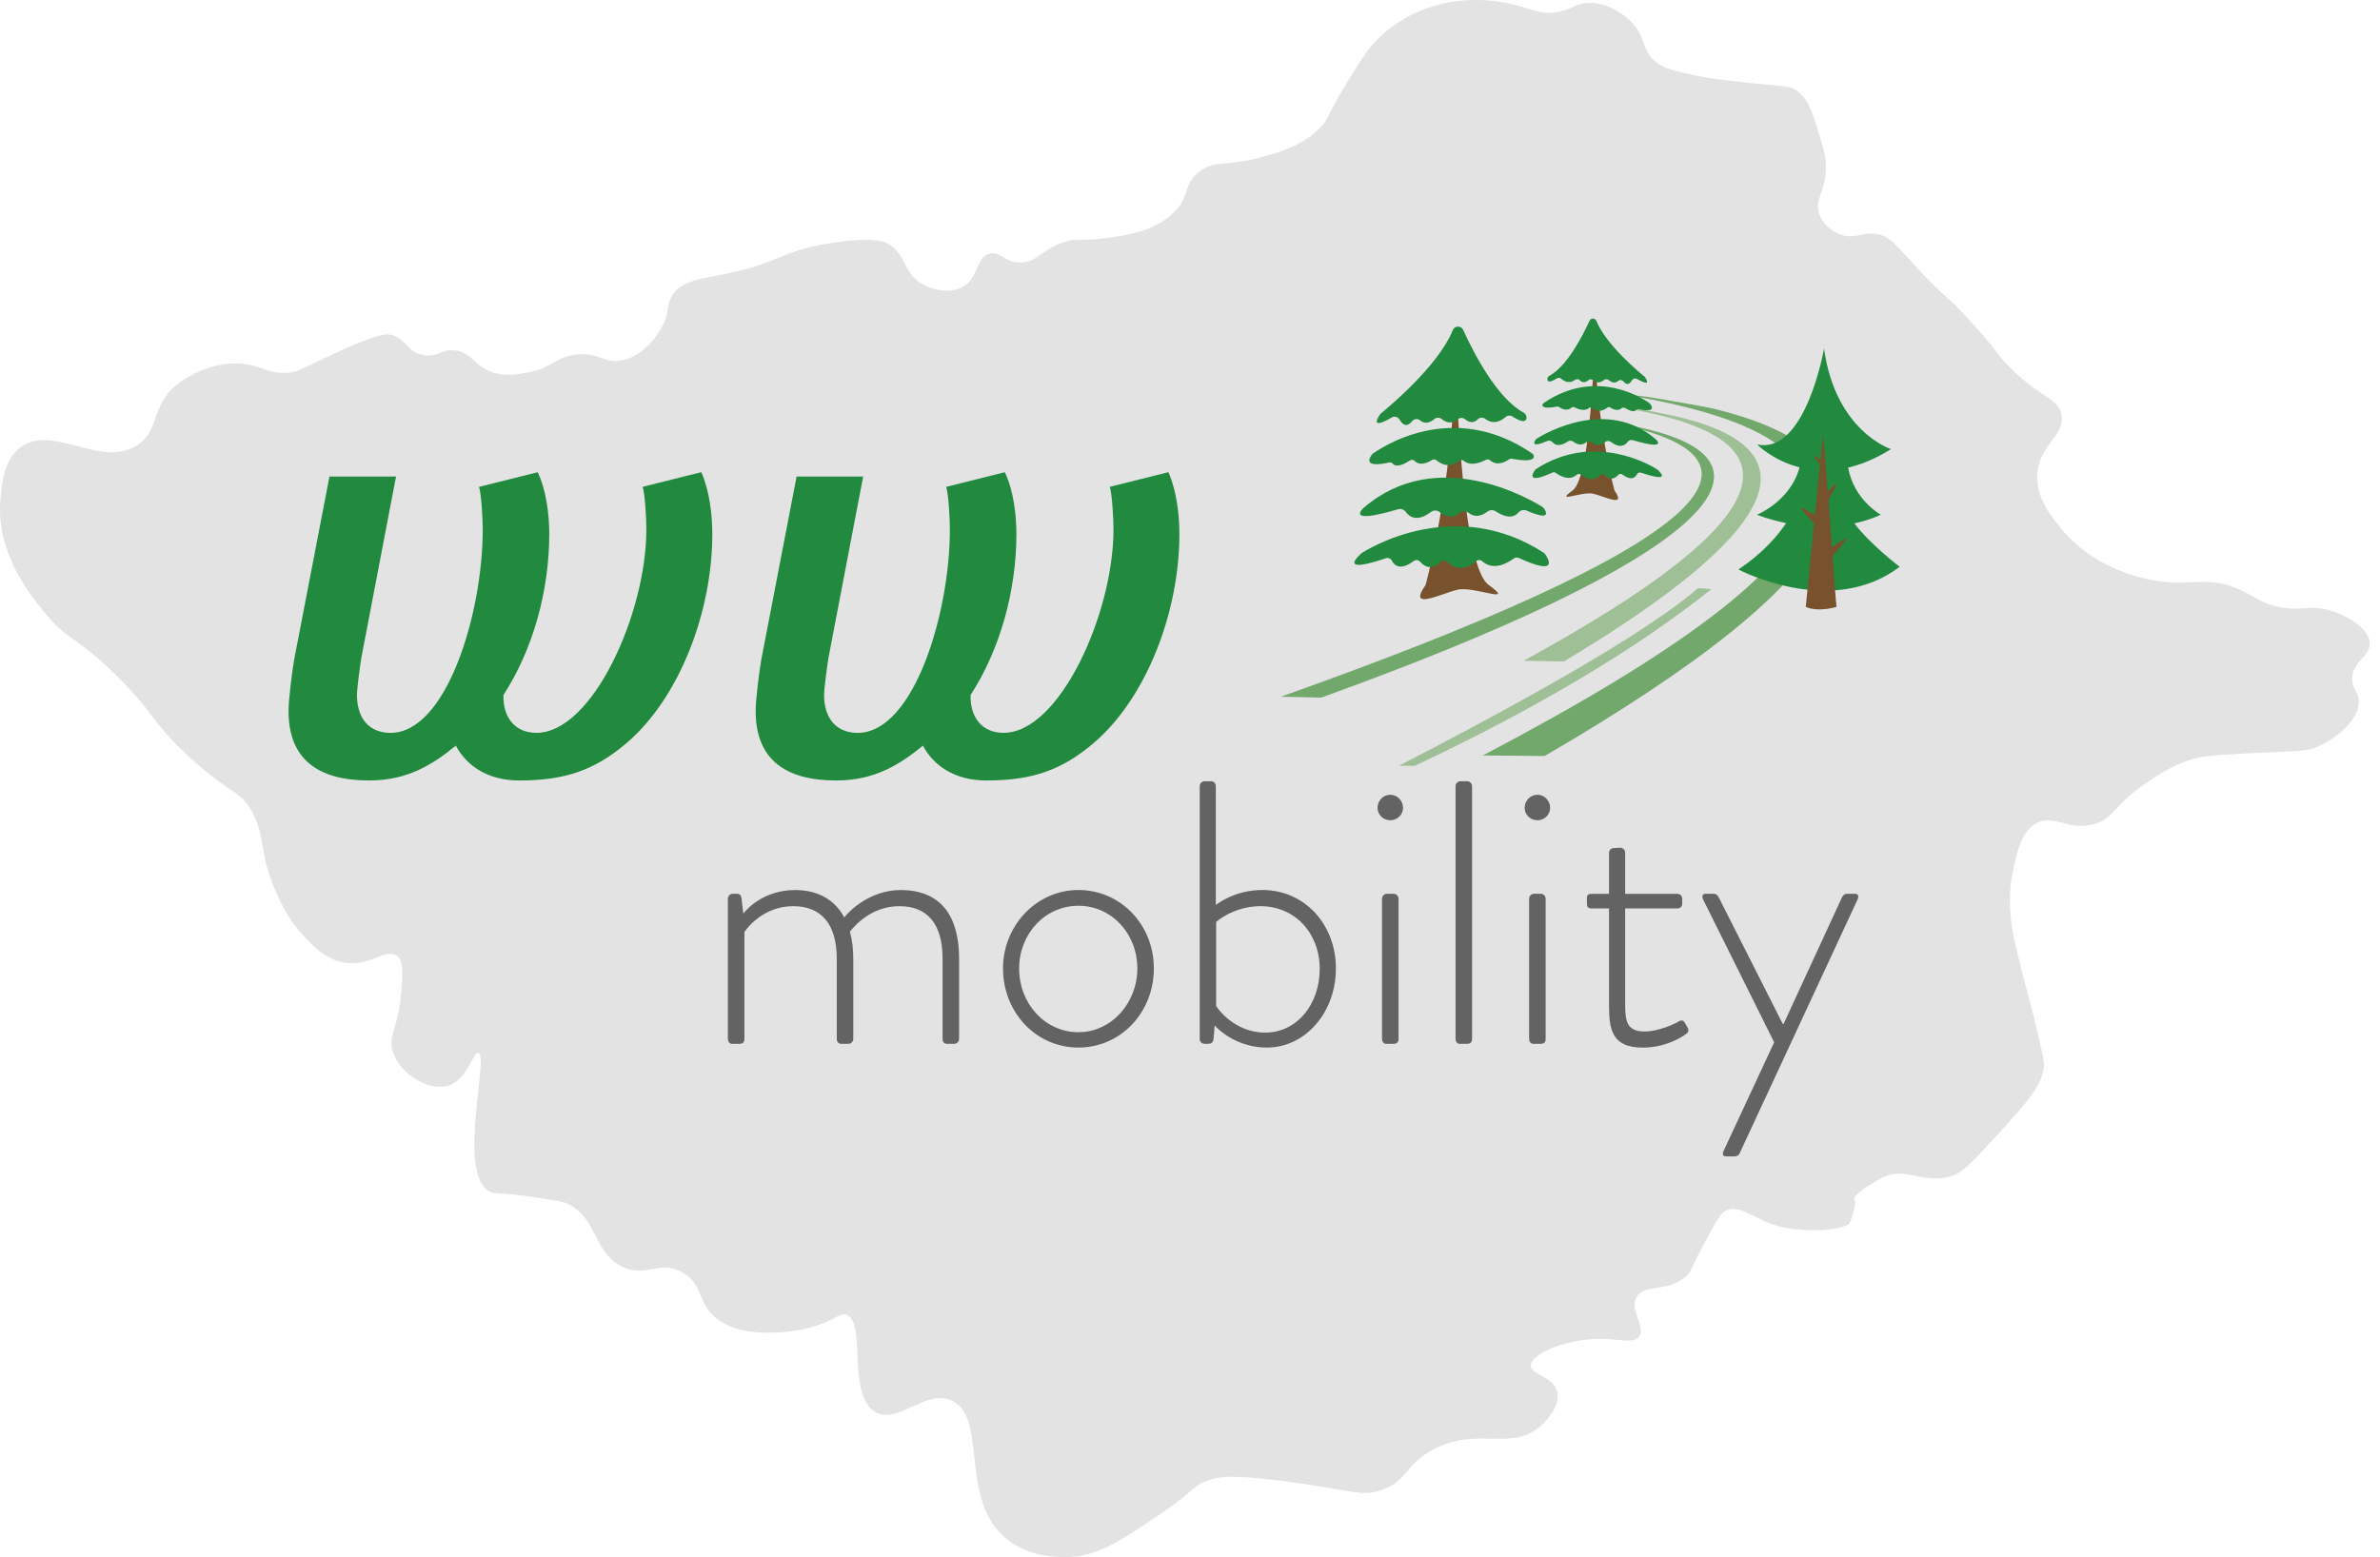 <?xml version="1.0" encoding="UTF-8"?>
<svg xmlns="http://www.w3.org/2000/svg" width="191" height="125" viewBox="0 0 191 125" fill="none">
  <g clip-path="url(#clip0_2015_14)">
    <path d="M0.041 39.988C0.183 38.606 0.357 36.887 1.63 35.925C4.22 33.964 8.045 37.637 10.994 35.747C12.951 34.494 11.963 32.433 14.528 30.621C14.951 30.324 16.986 28.964 19.476 29.206C21.104 29.364 21.602 30.078 23.188 29.913C23.94 29.836 24.153 29.639 26.192 28.676C30.378 26.696 31.053 26.77 31.492 26.909C32.678 27.281 32.652 28.263 33.966 28.499C35.155 28.715 35.439 27.959 36.618 28.147C37.975 28.363 38.039 29.435 39.622 29.913C40.591 30.207 41.418 30.062 42.274 29.913C44.277 29.565 44.403 28.783 45.986 28.499C48.085 28.121 48.511 29.377 50.227 28.851C52.129 28.266 53.121 26.254 53.231 26.024C53.77 24.891 53.463 24.49 53.938 23.728C54.703 22.5 56.202 22.413 58.357 21.961C62.698 21.05 62.62 20.136 66.839 19.487C70.289 18.957 71.122 19.445 71.432 19.664C72.753 20.582 72.524 22.003 74.084 22.846C74.904 23.288 76.255 23.592 77.266 23.024C78.558 22.294 78.293 20.692 79.385 20.372C80.247 20.12 80.583 21.066 81.859 21.079C83.157 21.092 83.526 20.12 85.218 19.49C86.433 19.038 86.63 19.396 88.574 19.138C90.373 18.899 92.68 18.592 94.23 17.019C95.538 15.688 94.915 14.874 96.175 13.837C97.46 12.781 98.358 13.424 101.298 12.6C102.787 12.183 104.499 11.702 105.891 10.303C106.724 9.467 106.492 9.257 108.013 6.77C109.26 4.728 109.883 3.708 111.017 2.706C111.411 2.357 112.716 1.256 114.728 0.587C117.561 -0.359 120.177 0.087 120.914 0.235C122.862 0.623 123.588 1.279 125.155 0.943C126.247 0.707 126.437 0.271 127.452 0.235C129.238 0.174 130.611 1.46 130.808 1.65C132.184 2.974 131.628 3.963 132.927 5.006C133.563 5.517 134.412 5.701 136.108 6.066C136.686 6.192 137.523 6.35 139.82 6.595C143.337 6.973 143.638 6.844 144.238 7.303C145.12 7.978 145.44 9.005 146.005 10.836C146.354 11.964 146.548 12.59 146.535 13.488C146.509 15.401 145.579 16.008 146.005 17.2C146.386 18.262 147.465 18.737 147.594 18.789C148.748 19.273 149.41 18.611 150.598 18.789C151.684 18.951 152.123 19.648 153.955 21.615C156.303 24.138 156.012 23.456 158.196 25.856C160.631 28.534 160.289 28.605 161.729 29.92C164.074 32.055 165.211 32.071 165.441 33.276C165.761 34.975 163.651 35.686 163.496 38.047C163.373 39.936 164.594 41.429 165.441 42.465C167.883 45.453 171.436 46.313 172.508 46.529C175.855 47.204 177.118 46.064 179.931 47.414C180.965 47.908 181.355 48.331 182.583 48.651C184.595 49.175 185.248 48.48 187.002 49.003C188.326 49.397 190.164 50.454 190.183 51.655C190.199 52.711 188.794 53.076 188.768 54.481C188.752 55.331 189.256 55.483 189.298 56.248C189.379 57.747 187.554 59.265 185.942 59.96C185.031 60.351 184.744 60.241 180.112 60.489C177.269 60.641 176.594 60.725 175.693 61.019C174.272 61.481 173.283 62.143 172.337 62.786C169.514 64.701 169.704 65.671 168.096 66.142C165.919 66.782 164.804 65.234 163.325 66.142C162.23 66.814 161.92 68.222 161.558 69.853C161.196 71.481 161.3 72.803 161.381 73.743C161.471 74.796 161.736 75.871 162.262 77.984C162.753 79.944 162.892 80.254 163.322 82.047C163.816 84.108 164.065 85.138 164.029 85.581C163.903 87.105 162.763 88.385 160.495 90.881C158.528 93.046 157.546 94.128 156.61 94.415C154.255 95.139 152.889 93.524 150.954 94.593C149.597 95.342 148.586 96.082 148.832 96.36C149.054 96.612 148.412 98.353 148.389 98.304C148.357 98.227 147.391 99.031 143.883 98.656C141.054 98.356 139.781 96.457 138.405 97.242C138.024 97.458 137.562 98.33 136.638 100.068C135.617 101.983 135.75 102.012 135.401 102.364C133.941 103.831 131.987 102.978 131.337 104.131C130.727 105.213 132.135 106.515 131.515 107.313C131.024 107.943 129.929 107.407 127.981 107.491C125.439 107.6 122.862 108.708 122.855 109.609C122.849 110.372 124.671 110.488 124.977 111.732C125.271 112.924 123.934 114.203 123.74 114.384C121.344 116.619 118.685 114.464 115.08 116.328C112.674 117.572 112.971 118.993 110.662 119.684C109.376 120.069 108.843 119.762 104.831 119.154C98.907 118.26 97.706 118.576 97.056 118.799C95.674 119.277 95.952 119.636 92.993 121.625C89.879 123.719 88.196 124.852 85.926 124.981C85.389 125.014 82.789 125.162 80.803 123.567C76.904 120.44 79.32 113.789 76.384 112.436C74.268 111.46 72.01 114.455 70.198 113.318C67.937 111.9 69.578 106.047 67.902 105.543C67.304 105.365 66.968 106.066 64.898 106.602C64.659 106.664 63.722 106.899 62.601 106.954C61.551 107.009 59.465 107.113 57.83 106.073C55.889 104.832 56.59 103.246 54.826 102.183C52.953 101.056 51.832 102.649 49.878 101.654C47.52 100.452 47.927 97.503 45.285 96.528C45.068 96.447 44.493 96.356 43.34 96.175C40.052 95.656 39.8 95.936 39.277 95.646C36.625 94.163 39.277 84.751 38.392 84.515C37.959 84.399 37.532 86.718 35.917 87.167C34.334 87.606 31.989 86.14 31.498 84.341C31.153 83.074 31.98 82.558 32.206 79.57C32.325 78.016 32.377 77.15 31.854 76.743C30.969 76.055 29.696 77.628 27.613 77.273C26.023 77.002 24.938 75.771 24.079 74.799C23.501 74.143 22.945 73.339 22.312 71.972C20.755 68.603 21.35 67.483 20.368 65.435C19.376 63.364 18.459 63.865 14.889 60.486C12.053 57.805 12.451 57.314 9.411 54.301C6 50.919 5.545 51.574 3.581 49.178C2.437 47.782 -0.399 44.323 0.047 39.988H0.041Z" fill="#E3E3E3"></path>
    <path d="M123.963 60.69C149.239 45.97 153.686 36.661 137.313 32.759C136.984 32.682 132.552 31.893 132.2 31.855C129.571 31.561 130.759 31.7 127.852 31.302C153.347 34.794 150.45 44.161 118.995 60.645L123.966 60.69H123.963Z" fill="#73A86D"></path>
    <path d="M113.556 61.471C123.382 56.833 131.315 52.104 137.352 47.288L136.273 47.217C132.694 50.305 124.69 55.056 112.26 61.475H113.556V61.471Z" fill="#9FC096"></path>
    <path d="M125.501 53.105C142.601 42.853 145.818 36.344 135.155 33.58C134.597 33.434 133.382 33.185 132.749 33.059C131.308 32.779 130.294 32.665 128.463 32.488C145.653 34.733 143.302 41.548 122.271 53.044L125.501 53.099V53.105Z" fill="#9FC096"></path>
    <path d="M106.033 56C136.625 44.962 144.309 37.204 131.861 34.374C130.924 34.161 129.877 33.977 128.715 33.822C144.8 36.706 136.16 44.074 102.793 55.929L106.033 56Z" fill="#73A86D"></path>
    <path d="M148.812 42.017C149.516 41.865 150.233 41.642 150.944 41.322C150.944 41.322 148.786 40.153 148.315 37.536C149.371 37.291 150.524 36.826 151.755 36.054C151.755 36.054 147.31 34.633 146.383 27.985C146.383 27.985 144.897 36.529 141.012 35.676C141.012 35.676 142.258 36.968 144.423 37.52C144.125 38.577 143.298 40.23 141.012 41.325C141.012 41.325 141.926 41.71 143.344 41.994C142.623 43.057 141.425 44.439 139.51 45.715C139.51 45.715 146.948 49.678 152.453 45.499C152.453 45.499 150.13 43.735 148.815 42.02L148.812 42.017Z" fill="#218A3E"></path>
    <path d="M148.157 43.254C148.118 43.189 147.485 43.602 147.01 43.925C146.919 42.692 146.826 41.367 146.732 40.127C146.981 39.71 147.452 38.903 147.381 38.845C147.317 38.793 146.923 39.203 146.684 39.465C146.49 36.864 146.325 34.813 146.286 35.078C146.267 35.214 146.193 35.902 146.092 36.903C145.918 36.777 145.64 36.58 145.589 36.58C145.534 36.58 145.876 37.065 146.051 37.307C145.937 38.434 145.792 39.872 145.647 41.341C145.324 41.144 144.632 40.737 144.529 40.75C144.416 40.763 145.279 41.706 145.576 42.033C145.24 45.398 144.917 48.719 144.917 48.719C145.95 49.171 147.381 48.719 147.381 48.719C147.323 48.202 147.204 46.587 147.062 44.639C147.504 44.136 148.199 43.328 148.157 43.257V43.254Z" fill="#78512D"></path>
    <path d="M114.405 46.968C114.405 46.968 116.15 40.66 116.692 31.838C116.999 26.884 116.96 45.153 119.48 46.968C121.721 48.583 118.294 47.017 116.941 47.346C115.591 47.679 112.932 49.055 114.402 46.968H114.405Z" fill="#78512D"></path>
    <path d="M110.164 36.428C110.678 36.05 116.492 31.968 122.965 36.406C123.036 36.454 123.088 36.535 123.094 36.622C123.11 36.829 122.9 37.123 121.337 36.826C121.256 36.81 121.172 36.826 121.105 36.877C120.846 37.058 120.148 37.456 119.59 36.955C119.496 36.871 119.357 36.855 119.247 36.913C118.866 37.11 118.023 37.459 117.49 37.003C117.38 36.91 117.216 36.907 117.102 36.997C116.773 37.262 116.088 37.62 115.277 36.952C115.174 36.868 115.032 36.858 114.919 36.929C114.602 37.129 113.963 37.44 113.533 37.007C113.43 36.9 113.268 36.884 113.146 36.965C112.781 37.207 112.089 37.588 111.773 37.223C111.702 37.139 111.585 37.103 111.476 37.129C110.891 37.262 109.321 37.543 110.1 36.49C110.119 36.467 110.138 36.445 110.164 36.425V36.428Z" fill="#218A3E"></path>
    <path d="M110.83 33.179C111.34 32.766 115.42 29.4 116.589 26.506C116.737 26.134 117.261 26.118 117.425 26.486C118.294 28.398 120.145 31.965 122.271 33.124C122.432 33.211 122.529 33.389 122.506 33.57C122.474 33.812 122.258 34.003 121.376 33.434C121.205 33.324 120.979 33.341 120.827 33.476C120.497 33.767 119.867 34.142 119.189 33.622C119.008 33.486 118.753 33.502 118.595 33.66C118.382 33.877 118.036 34.038 117.568 33.651C117.4 33.512 117.154 33.515 116.989 33.657C116.715 33.893 116.256 34.1 115.697 33.638C115.529 33.499 115.284 33.499 115.116 33.638C114.832 33.87 114.389 34.106 113.982 33.757C113.785 33.586 113.491 33.609 113.326 33.812C113.071 34.126 112.697 34.345 112.319 33.683C112.193 33.463 111.915 33.386 111.695 33.512C111.056 33.883 109.999 34.4 110.739 33.282C110.765 33.244 110.797 33.208 110.833 33.179H110.83Z" fill="#218A3E"></path>
    <path d="M123.944 40.863C123.899 40.789 123.834 40.724 123.76 40.679C122.778 40.066 115.339 35.702 109.457 40.75C109.457 40.75 107.774 42.188 112.193 40.883C112.425 40.815 112.674 40.899 112.816 41.093C113.094 41.477 113.711 41.949 114.835 41.099C115.042 40.944 115.332 40.947 115.533 41.109C115.894 41.403 116.505 41.716 117.109 41.19C117.319 41.009 117.629 40.996 117.849 41.167C118.168 41.416 118.685 41.597 119.37 41.07C119.564 40.922 119.829 40.915 120.032 41.047C120.497 41.358 121.327 41.758 121.854 41.144C122.019 40.954 122.287 40.889 122.516 40.989C123.223 41.3 124.48 41.761 123.941 40.863H123.944Z" fill="#218A3E"></path>
    <path d="M109.286 44.394C109.786 44.071 116.747 39.743 123.889 44.374C123.931 44.4 123.966 44.436 123.995 44.478C124.231 44.811 125.174 46.3 121.889 44.791C121.76 44.733 121.612 44.746 121.495 44.83C121.053 45.156 119.871 45.877 118.966 45.063C118.821 44.93 118.601 44.927 118.453 45.056C118.007 45.441 117.073 46.012 116.153 45.111C116.001 44.962 115.755 44.966 115.607 45.111C115.265 45.453 114.635 45.844 113.972 45.098C113.837 44.943 113.604 44.92 113.439 45.043C112.987 45.386 112.141 45.857 111.695 45.001C111.605 44.83 111.405 44.749 111.224 44.811C110.232 45.153 107.551 45.99 109.234 44.436C109.25 44.42 109.266 44.407 109.286 44.394Z" fill="#218A3E"></path>
    <path d="M129.567 39.384C129.567 39.384 128.408 35.188 128.046 29.319C127.842 26.024 127.868 38.179 126.192 39.384C124.7 40.46 126.98 39.416 127.881 39.636C128.779 39.856 130.546 40.773 129.571 39.384H129.567Z" fill="#78512D"></path>
    <path d="M132.387 32.375C132.045 32.123 128.178 29.406 123.869 32.362C123.821 32.394 123.789 32.446 123.782 32.504C123.773 32.643 123.911 32.84 124.952 32.639C125.006 32.63 125.061 32.639 125.107 32.672C125.278 32.791 125.743 33.056 126.114 32.724C126.176 32.669 126.269 32.656 126.344 32.694C126.599 32.827 127.158 33.059 127.513 32.756C127.587 32.694 127.694 32.691 127.771 32.753C127.991 32.927 128.446 33.166 128.986 32.724C129.054 32.669 129.151 32.662 129.225 32.711C129.435 32.843 129.861 33.05 130.146 32.762C130.213 32.691 130.323 32.681 130.404 32.736C130.646 32.898 131.108 33.153 131.318 32.908C131.367 32.853 131.444 32.827 131.515 32.846C131.903 32.937 132.946 33.121 132.432 32.42C132.42 32.404 132.407 32.391 132.39 32.378L132.387 32.375Z" fill="#218A3E"></path>
    <path d="M131.948 30.21C131.609 29.936 128.895 27.694 128.117 25.769C128.017 25.52 127.671 25.511 127.558 25.756C126.98 27.029 125.749 29.403 124.335 30.172C124.228 30.23 124.163 30.346 124.18 30.469C124.202 30.631 124.344 30.756 124.932 30.378C125.045 30.304 125.194 30.317 125.297 30.404C125.517 30.598 125.933 30.847 126.389 30.501C126.508 30.411 126.68 30.421 126.786 30.527C126.928 30.672 127.158 30.779 127.471 30.521C127.584 30.43 127.746 30.43 127.855 30.524C128.036 30.679 128.343 30.818 128.715 30.511C128.828 30.417 128.989 30.421 129.102 30.511C129.29 30.666 129.587 30.824 129.855 30.588C129.987 30.475 130.181 30.492 130.291 30.624C130.459 30.831 130.711 30.979 130.963 30.537C131.047 30.391 131.231 30.34 131.376 30.424C131.803 30.669 132.507 31.015 132.013 30.272C131.996 30.246 131.974 30.224 131.951 30.204L131.948 30.21Z" fill="#218A3E"></path>
    <path d="M123.22 35.324C123.249 35.272 123.291 35.23 123.343 35.201C123.995 34.791 128.944 31.89 132.859 35.246C132.859 35.246 133.98 36.202 131.037 35.334C130.882 35.288 130.717 35.343 130.624 35.472C130.439 35.728 130.029 36.041 129.28 35.476C129.141 35.372 128.95 35.376 128.815 35.482C128.576 35.676 128.166 35.886 127.765 35.537C127.626 35.414 127.419 35.408 127.271 35.521C127.058 35.689 126.712 35.805 126.26 35.456C126.131 35.356 125.956 35.353 125.82 35.443C125.51 35.65 124.958 35.918 124.606 35.508C124.496 35.382 124.318 35.337 124.163 35.405C123.692 35.611 122.855 35.918 123.217 35.321L123.22 35.324Z" fill="#218A3E"></path>
    <path d="M132.975 37.672C132.642 37.456 128.01 34.578 123.259 37.659C123.233 37.679 123.207 37.701 123.188 37.727C123.03 37.947 122.403 38.938 124.59 37.934C124.674 37.895 124.774 37.905 124.851 37.96C125.145 38.176 125.93 38.657 126.534 38.115C126.631 38.027 126.777 38.024 126.877 38.108C127.174 38.363 127.794 38.745 128.408 38.144C128.508 38.044 128.673 38.047 128.773 38.144C129.002 38.37 129.422 38.631 129.858 38.134C129.949 38.031 130.104 38.014 130.213 38.099C130.514 38.325 131.076 38.641 131.373 38.069C131.431 37.956 131.567 37.901 131.686 37.943C132.348 38.169 134.128 38.728 133.011 37.695C133.001 37.685 132.988 37.675 132.975 37.669V37.672Z" fill="#218A3E"></path>
    <path d="M58.418 83.404C58.418 83.614 58.538 83.795 58.751 83.795H59.352C59.623 83.795 59.742 83.643 59.742 83.404V74.821C59.894 74.579 61.219 72.744 63.657 72.744C65.915 72.744 67.152 74.192 67.152 76.96V83.404C67.152 83.646 67.304 83.795 67.514 83.795H68.086C68.296 83.795 68.477 83.614 68.477 83.404V76.96C68.477 76.146 68.386 75.422 68.205 74.792C68.596 74.311 69.921 72.744 72.181 72.744C74.443 72.744 75.644 74.192 75.644 76.96V83.404C75.644 83.646 75.796 83.795 75.977 83.795H76.578C76.788 83.795 76.969 83.614 76.969 83.404V76.96C76.969 73.588 75.554 71.449 72.272 71.449C69.801 71.449 68.115 73.168 67.753 73.649C67.001 72.234 65.644 71.449 63.809 71.449C61.37 71.449 59.985 72.896 59.652 73.345L59.5 72.05C59.471 71.869 59.348 71.749 59.167 71.749H58.806C58.596 71.749 58.415 71.93 58.415 72.14V83.404H58.418ZM80.493 77.741C80.493 81.265 83.141 84.095 86.546 84.095C89.95 84.095 92.599 81.265 92.599 77.741C92.599 74.217 89.918 71.446 86.546 71.446C83.174 71.446 80.493 74.308 80.493 77.741ZM81.788 77.741C81.788 74.97 83.865 72.712 86.546 72.712C89.227 72.712 91.275 74.97 91.275 77.741C91.275 80.513 89.198 82.861 86.546 82.861C83.894 82.861 81.788 80.603 81.788 77.741ZM96.275 83.404C96.275 83.614 96.456 83.795 96.666 83.795H96.966C97.208 83.795 97.357 83.675 97.389 83.404L97.48 82.318C97.841 82.742 99.347 84.095 101.666 84.095C104.767 84.095 107.209 81.265 107.209 77.741C107.209 74.217 104.709 71.446 101.307 71.446C99.017 71.446 97.573 72.651 97.573 72.651V63.103C97.573 62.893 97.392 62.712 97.183 62.712H96.672C96.462 62.712 96.281 62.893 96.281 63.103V83.4L96.275 83.404ZM97.599 80.755V74.011C97.599 74.011 98.985 72.744 101.152 72.744C103.924 72.744 105.91 74.912 105.91 77.774C105.91 80.635 104.072 82.893 101.543 82.893C99.014 82.893 97.657 80.875 97.599 80.755ZM111.573 65.848C112.144 65.848 112.596 65.396 112.596 64.853C112.596 64.282 112.144 63.8 111.573 63.8C111.001 63.8 110.549 64.282 110.549 64.853C110.549 65.396 111.001 65.848 111.573 65.848ZM110.91 83.404C110.91 83.614 111.03 83.795 111.243 83.795H111.844C112.115 83.795 112.235 83.643 112.235 83.404V72.14C112.235 71.93 112.054 71.749 111.844 71.749H111.301C111.091 71.749 110.91 71.93 110.91 72.14V83.404ZM116.812 83.404C116.812 83.614 116.931 83.795 117.144 83.795H117.745C118.017 83.795 118.136 83.643 118.136 83.404V63.106C118.136 62.896 117.955 62.715 117.745 62.715H117.203C116.993 62.715 116.812 62.896 116.812 63.106V83.404ZM123.379 65.848C123.95 65.848 124.402 65.396 124.402 64.853C124.402 64.282 123.95 63.8 123.379 63.8C122.807 63.8 122.355 64.282 122.355 64.853C122.355 65.396 122.807 65.848 123.379 65.848ZM122.716 83.404C122.716 83.614 122.836 83.795 123.049 83.795H123.65C123.921 83.795 124.041 83.643 124.041 83.404V72.14C124.041 71.93 123.86 71.749 123.65 71.749H123.107C122.897 71.749 122.716 71.93 122.716 72.14V83.404ZM129.128 80.694C129.128 82.622 129.338 84.098 131.838 84.098C133.557 84.098 134.881 83.346 135.333 82.984C135.514 82.864 135.543 82.683 135.424 82.473L135.214 82.112C135.123 81.96 135.004 81.84 134.732 81.992C134.341 82.234 133.046 82.806 131.99 82.806C130.575 82.806 130.423 82.025 130.423 80.606V72.928H134.61C134.852 72.928 135 72.777 135 72.538V72.147C135 71.937 134.849 71.756 134.61 71.756H130.423V68.442C130.423 68.232 130.242 68.051 130.032 68.051L129.519 68.08C129.309 68.08 129.128 68.232 129.128 68.471V71.753H127.713C127.503 71.753 127.352 71.843 127.352 72.053V72.534C127.352 72.777 127.413 72.925 127.713 72.925H129.128V80.694ZM142.381 83.675L138.314 92.409C138.195 92.68 138.285 92.832 138.524 92.832H139.216C139.367 92.832 139.548 92.742 139.606 92.59L149.064 72.231C149.184 71.989 149.155 71.749 148.883 71.749H148.221C148.069 71.749 147.921 71.84 147.83 72.021L143.134 82.199H143.072L137.924 72.021C137.833 71.84 137.681 71.749 137.533 71.749H136.871C136.599 71.749 136.57 71.989 136.69 72.231L142.381 83.675Z" fill="#646363"></path>
    <path d="M56.28 37.905L51.577 39.08C51.774 39.765 51.871 41.677 51.871 42.511C51.871 49.223 47.559 58.829 43.049 58.829C41.334 58.829 40.355 57.605 40.404 55.793C42.755 52.166 44.08 47.462 44.08 42.856C44.08 41.29 43.834 39.329 43.15 37.908L38.446 39.084C38.644 39.768 38.74 41.681 38.74 42.514C38.74 49.226 35.849 58.832 31.34 58.832C29.577 58.832 28.646 57.608 28.646 55.796C28.646 55.305 28.892 53.445 28.989 52.857L31.783 38.254H26.44L23.598 53.002C23.449 53.884 23.155 56.139 23.155 57.069C23.155 60.942 25.507 62.654 29.625 62.654C32.761 62.654 34.771 61.329 36.583 59.86C37.416 61.426 39.083 62.654 41.68 62.654C45.356 62.654 47.707 61.82 50.207 59.714C54.519 56.087 57.165 49.129 57.165 42.856C57.165 41.29 56.919 39.329 56.283 37.908L56.28 37.905ZM93.768 37.905L89.065 39.08C89.262 39.765 89.359 41.677 89.359 42.511C89.359 49.223 85.047 58.829 80.538 58.829C78.823 58.829 77.844 57.605 77.892 55.793C80.244 52.166 81.568 47.462 81.568 42.856C81.568 41.29 81.323 39.329 80.638 37.908L75.935 39.084C76.132 39.768 76.229 41.681 76.229 42.514C76.229 49.226 73.338 58.832 68.829 58.832C67.065 58.832 66.135 57.608 66.135 55.796C66.135 55.305 66.38 53.445 66.477 52.857L69.271 38.254H63.929L61.086 53.002C60.938 53.884 60.644 56.139 60.644 57.069C60.644 60.942 62.995 62.654 67.11 62.654C70.247 62.654 72.256 61.329 74.068 59.86C74.901 61.426 76.568 62.654 79.165 62.654C82.841 62.654 85.192 61.82 87.692 59.714C92.005 56.087 94.65 49.129 94.65 42.856C94.65 41.29 94.405 39.329 93.768 37.908V37.905Z" fill="#218A3E"></path>
  </g>
  <defs>
    <clipPath id="clip0_2015_14">
      <rect width="191" height="125" fill="white"></rect>
    </clipPath>
  </defs>
</svg>
